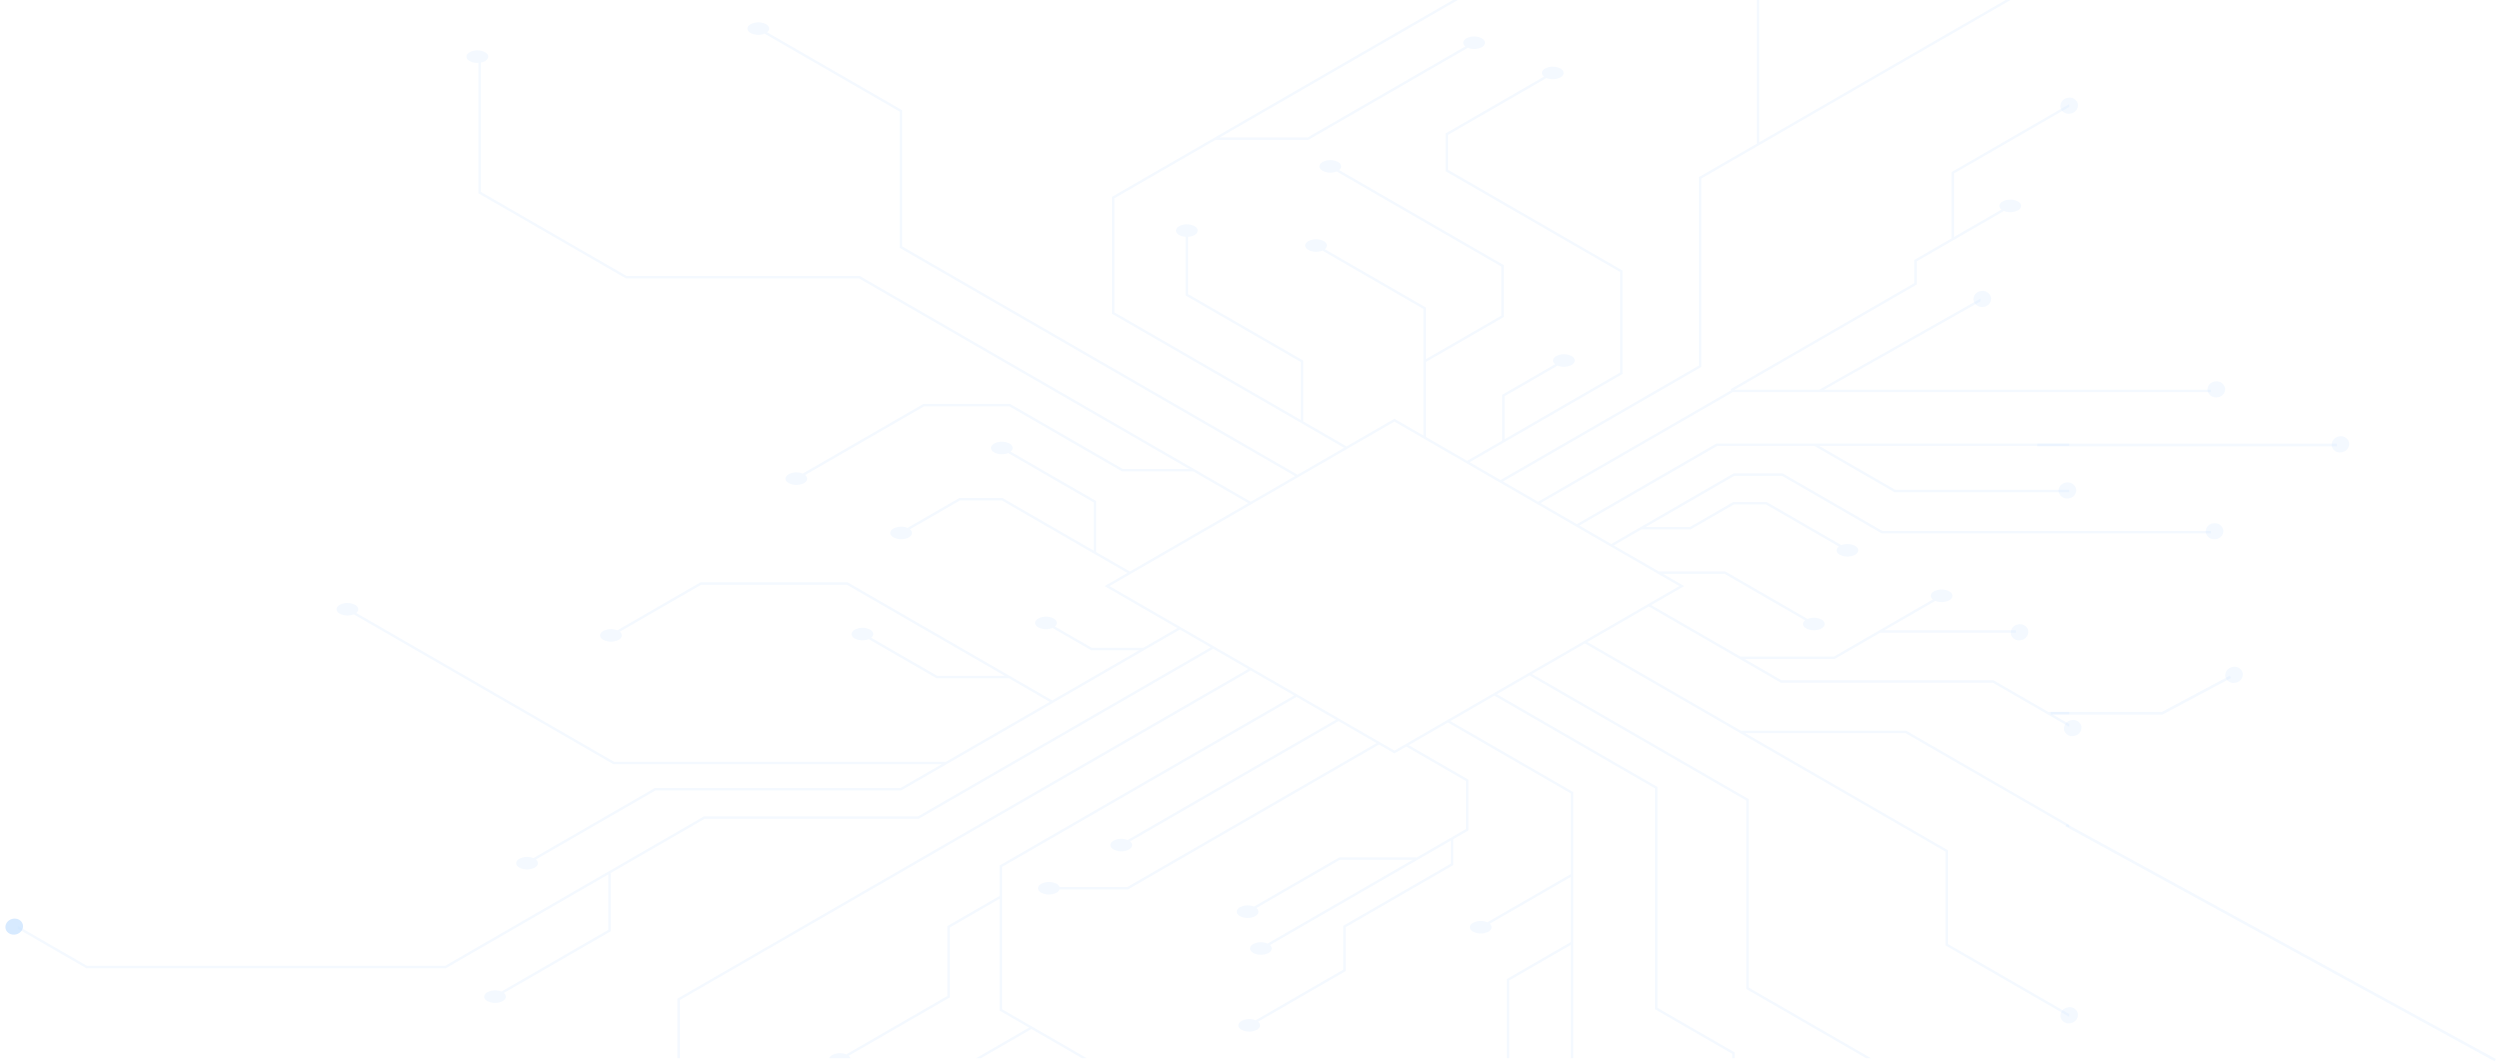 <svg xmlns="http://www.w3.org/2000/svg" xmlns:xlink="http://www.w3.org/1999/xlink" width="1410" height="600" viewBox="0 0 1410 600">
  <defs>
    <clipPath id="clip-line">
      <rect width="1410" height="600"/>
    </clipPath>
  </defs>
  <g id="line" clip-path="url(#clip-line)">
    <path id="Path_42482" data-name="Path 42482" d="M1124.926,40.224a9.571,9.571,0,0,0-8.66,0c-1.8,1.037-2.241,2.561-1.338,3.837L980.86,121.466l0,97.709L948.2,238.03l0,106.278L836.314,408.9,818.88,398.838l86.276-49.811V290.768l-.343-.2-98.089-56.631V214.182L862.2,182.155a9.676,9.676,0,0,0,7.9-.357c2.391-1.381,2.391-3.619,0-5a9.561,9.561,0,0,0-8.658,0c-2.158,1.244-2.351,3.18-.619,4.562l-55.47,32.028v21.339l.341.2,98.091,56.631v56.678L838.6,385.871l0-24.272,29.883-17.253a9.676,9.676,0,0,0,7.9-.357c2.391-1.381,2.391-3.619,0-5a9.571,9.571,0,0,0-8.66,0c-2.156,1.246-2.349,3.182-.615,4.564l-29.883,17.255,0,25.853-19.715,11.383L794.2,384.585l0-42.269,43.974-25.39v-29.22l-.343-.2-92.57-53.446c1.732-1.383,1.539-3.319-.617-4.564a9.571,9.571,0,0,0-8.66,0c-2.391,1.381-2.391,3.619,0,5a9.676,9.676,0,0,0,7.9.357L836.8,288.5v27.639l-42.6,24.6V311.6l-.343-.2-56.637-32.7c1.734-1.383,1.541-3.319-.615-4.564a9.571,9.571,0,0,0-8.66,0c-2.391,1.381-2.391,3.619,0,5a9.683,9.683,0,0,0,7.9.355l56.98,32.9,0,71.406-16.375-9.455-26.979,15.577-24.438-14.108V341.526l-.341-.2-64.6-37.3,0-32.319a8.466,8.466,0,0,0,3.645-1c2.391-1.381,2.391-3.62,0-5a9.571,9.571,0,0,0-8.66,0c-2.391,1.381-2.391,3.619,0,5a8.459,8.459,0,0,0,3.645,1l0,33.109.343.2,64.6,37.3v32.7l-105.142-60.7,0-64.347,57.025-32.922,52.329,0,.158-.091,89.795-51.841a9.683,9.683,0,0,0,7.9-.357c2.391-1.381,2.391-3.619,0-5a9.571,9.571,0,0,0-8.66,0c-2.156,1.246-2.349,3.182-.617,4.564l-88.948,51.353-49.587,0L842.88,120.434a9.676,9.676,0,0,0,7.9-.357c2.391-1.381,2.391-3.619,0-5a9.567,9.567,0,0,0-8.658,0c-2.158,1.246-2.351,3.182-.617,4.564L617.151,249.174V315.1l.341.2L748.1,390.71l-26.289,15.176L498.825,277.142l0-76.819-.343-.2-75.832-43.781c1.732-1.383,1.539-3.319-.617-4.564a9.571,9.571,0,0,0-8.66,0c-2.391,1.381-2.391,3.619,0,5a9.676,9.676,0,0,0,7.9.357l76.177,43.98,0,76.821.341.2L720.443,406.678l-25.028,14.449L474.9,293.809H343.386l-82.193-47.454,0-72.926a7.688,7.688,0,0,0,2.378-.837c2.391-1.379,2.391-3.618,0-5a9.571,9.571,0,0,0-8.66,0c-2.391,1.381-2.391,3.619,0,5a9.1,9.1,0,0,0,4.911,1l0,73.549.343.2,82.853,47.836,131.508,0L660.682,402.656l-37.442,0-63.533-36.683H510.765l-.158.093-67.873,39.186a9.683,9.683,0,0,0-7.9.357c-2.391,1.381-2.391,3.619,0,5a9.571,9.571,0,0,0,8.66,0c2.156-1.246,2.349-3.184.615-4.564l67.029-38.7h48.2l63.535,36.683,40.183,0,30.99,17.891-66.8,38.567-19-10.966V420.734L560,392.875c1.734-1.383,1.541-3.319-.615-4.564a9.571,9.571,0,0,0-8.66,0c-2.391,1.381-2.391,3.619,0,5a9.68,9.68,0,0,0,7.906.355l48.251,27.859v27.2l-51.458-29.71H531.053l-.158.093-29.05,16.773a9.687,9.687,0,0,0-7.906.355c-2.391,1.381-2.391,3.619,0,5a9.571,9.571,0,0,0,8.66,0c2.156-1.246,2.349-3.182.615-4.564l28.208-16.285h23.632l70.822,40.888-12.866,7.43,41.058,23.7-19.224,11.1H605.769l-20.8-12.01c1.658-1.379,1.435-3.282-.692-4.51a9.583,9.583,0,0,0-8.66,0c-2.391,1.381-2.391,3.619,0,5a9.653,9.653,0,0,0,8,.31L605.4,504.88h27.07l-49.03,28.306-115.359-66.6-83.007,0-.158.093L338.183,493.66a9.68,9.68,0,0,0-7.906.357c-2.391,1.381-2.391,3.618,0,5a9.567,9.567,0,0,0,8.658,0c2.158-1.244,2.351-3.182.617-4.562l45.892-26.5,82.268,0,88.973,51.369H518.6l-37.226-21.491c1.734-1.381,1.541-3.319-.615-4.564a9.572,9.572,0,0,0-8.66,0c-2.391,1.381-2.391,3.62,0,5a9.683,9.683,0,0,0,7.9.357l38.227,22.07H559.06l23.009,13.284L523.5,567.792H336.328L190.915,483.839c1.734-1.381,1.541-3.319-.615-4.564a9.577,9.577,0,0,0-8.66,0c-2.391,1.381-2.391,3.62,0,5a9.68,9.68,0,0,0,7.906.357L335.96,569.163l185.168,0-23.234,13.415H359.341l-.158.093-68.329,39.45a9.688,9.688,0,0,0-7.906.355c-2.391,1.381-2.391,3.619,0,5a9.571,9.571,0,0,0,8.66,0c2.156-1.246,2.349-3.182.615-4.564l67.486-38.962,138.555,0,.158-.093L655.439,493.2l17.432,10.066L507.79,598.574H387.063l-.158.093L241.078,682.86l-202.026,0L0,660.316V661.9l38.684,22.334,202.762,0,.158-.093L333.118,631.3l0,31.272L272.8,697.4a9.681,9.681,0,0,0-7.906.355c-2.391,1.381-2.391,3.62,0,5a9.571,9.571,0,0,0,8.66,0c2.156-1.246,2.349-3.182.617-4.564l60.32-34.828,0-32.672h-.314l53.257-30.749H508.16l.158-.093,165.923-95.8,19.8,11.433L372.089,701.368v33.586h1.369l0-32.8L695.413,516.281l24.467,14.125L553.8,626.29v17.143l-29.444,17v39.425l-57.1,32.965a9.684,9.684,0,0,0-7.9.357,3.534,3.534,0,0,0-1.655,1.774h11.94a3.111,3.111,0,0,0-1.01-1.34l57.1-32.965V661.224l28.073-16.21,0,63.136,16.57,9.567-29.856,17.237h2.74l28.487-16.447,28.487,16.447h2.74l-47.8-27.6,0-80.275L721.251,531.2l22.272,12.86L625.995,611.911a9.688,9.688,0,0,0-7.906.355c-2.391,1.381-2.391,3.619,0,5a9.572,9.572,0,0,0,8.66,0c2.156-1.246,2.349-3.182.617-4.564l117.528-67.854,21.5,12.415L625.81,638.427H587.6a3.514,3.514,0,0,0-1.676-1.813,9.571,9.571,0,0,0-8.66,0c-2.391,1.381-2.391,3.619,0,5a9.559,9.559,0,0,0,8.66,0A3.523,3.523,0,0,0,587.6,639.8h38.574l.16-.093,141.428-81.653,8.681,5.012,6.682-3.857,33.684,19.447,0,27.064-27.83,16.067v-.073H745.312l-.16.093-47.915,27.666a9.68,9.68,0,0,0-7.906.357c-2.391,1.379-2.391,3.617,0,5a9.571,9.571,0,0,0,8.66,0c2.156-1.244,2.349-3.182.615-4.564l47.073-27.178h41.054l-81.811,47.234a9.651,9.651,0,0,0-8.076.276c-2.391,1.381-2.391,3.618,0,5a9.571,9.571,0,0,0,8.66,0c2.1-1.215,2.353-3.091.754-4.466l102.045-58.914,0,13.022-60.71,35.053v24.748l-49.431,28.539a9.668,9.668,0,0,0-7.9.355c-2.391,1.381-2.393,3.62,0,5a9.567,9.567,0,0,0,8.658,0c2.158-1.246,2.351-3.184.617-4.564l49.429-28.539V661.077l60.712-35.051,0-14.605,8.5-4.91V577.864L784.5,558.417l22.135-12.781,69.312,40.017,0,45.493-47.063,27.172a9.651,9.651,0,0,0-8.076.276c-2.391,1.379-2.391,3.617,0,5a9.571,9.571,0,0,0,8.66,0c2.1-1.213,2.353-3.091.754-4.466l45.725-26.4v36.748l-36.123,20.855,0,44.622h1.371l0-43.831,34.752-20.064,0,63.9h1.371l0-150.092L808,544.845l24.856-14.351,90.589,52.3,0,124.561L966.99,732.5v2.455h1.371v-3.245l-43.546-25.142,0-124.561L834.23,529.7l18.421-10.637,122.258,70.585,0,106.28,67.59,39.022h2.742l-68.961-39.812,0-106.28L854.022,518.277l29.858-17.239,203.41,117.439,0,52.883L1157,711.607v-1.581l-68.34-39.458,0-52.883L974.246,551.629h90.485L1157,604.9v-1.581l-91.9-53.06H971.872L885.25,500.247l34.7-20.035,74.459,42.99,119.557,0L1157,548.046v-1.583l-9.433-5.446,9.433,0v-1.371l-11.807,0-30.857-17.818-119.557,0L973.943,509.8h50.827l.158-.093,25.5-14.719,76.222,0,.353.2v-1.574l-74.2,0,28.7-16.572a9.68,9.68,0,0,0,7.906-.357c2.391-1.379,2.391-3.618,0-5a9.571,9.571,0,0,0-8.66,0c-2.158,1.246-2.349,3.182-.615,4.564L1024.4,508.431H971.568l-50.247-29.01,18.568-10.72-11.948-6.9h34.733l45.4,26.21c-1.734,1.383-1.541,3.321.617,4.564a9.567,9.567,0,0,0,8.658,0c2.391-1.381,2.391-3.619,0-5a9.683,9.683,0,0,0-7.9-.355l-46.4-26.79H925.567l-25.41-14.671,15.625-9.023H943.5l24.367-14.067h18.186l41.068,23.709c-1.844,1.386-1.691,3.373.507,4.643a9.583,9.583,0,0,0,8.66,0c2.391-1.383,2.391-3.62,0-5a9.709,9.709,0,0,0-7.773-.42l-42.094-24.3H967.5L943.134,435.37H918.159l49.956-28.842h26.973l56.225,32.46H1237v-1.371l-185.322,0-56.225-32.462H967.746l-.158.091-68.8,39.724-18.053-10.423,77.743-44.886h54.834l45.237,26.117H1157v-1.371h-98.085l-42.863-24.746H1157v-1.371H958.112l-.16.093-78.587,45.374-20.51-11.842,108.411-62.59,269.734,0v-1.371l-218.263,0L1107,308.128v-1.581l-91,51.408H968.262l102.788-59.344v-13.08l49.182-28.395a9.676,9.676,0,0,0,7.9-.357c2.391-1.381,2.391-3.618,0-5a9.567,9.567,0,0,0-8.658,0c-2.158,1.244-2.351,3.182-.617,4.564l-26.781,15.461,0-35.844L1157,198.482V196.9l-66.288,38.274,0,37.425-21.03,12.143v13.08L966.051,357.65l.345.6-108.91,62.879-19.8-11.433L949.565,345.1l0-106.278L1157,119.062v-1.583l-174.771,100.9,0-96.124,133.763-77.228c.094.064.168.133.272.193a9.571,9.571,0,0,0,8.66,0C1127.317,43.843,1127.317,41.6,1124.926,40.224ZM937.147,468.7l-160.7,92.782-160.7-92.778,160.7-92.782Z" transform="translate(10 -138.142)" fill="#c2dfff" opacity="0.18"/>
    <path id="Path_42549" data-name="Path 42549" d="M9101.608,4176.294h62.823l38.55-20.56" transform="translate(-7945 -3774)" fill="none" stroke="#c2dfff" stroke-width="1.5" opacity="0.18"/>
    <path id="Path_42558" data-name="Path 42558" d="M5,0a4.77,4.77,0,0,1,5,4.5A4.77,4.77,0,0,1,5,9,4.77,4.77,0,0,1,0,4.5,4.77,4.77,0,0,1,5,0Z" transform="translate(1254.075 377.464) rotate(-14)" fill="#c2dfff" opacity="0.18"/>
    <path id="Path_42552" data-name="Path 42552" d="M5,0a4.77,4.77,0,0,1,5,4.5A4.77,4.77,0,0,1,5,9,4.77,4.77,0,0,1,0,4.5,4.77,4.77,0,0,1,5,0Z" transform="translate(1161.075 56.464) rotate(-14)" fill="#c2dfff" opacity="0.18"/>
    <path id="Path_42559" data-name="Path 42559" d="M5,0a4.77,4.77,0,0,1,5,4.5A4.77,4.77,0,0,1,5,9,4.77,4.77,0,0,1,0,4.5,4.77,4.77,0,0,1,5,0Z" transform="translate(1163.075 407.464) rotate(-14)" fill="#c2dfff" opacity="0.18"/>
    <path id="Path_42560" data-name="Path 42560" d="M5,0a4.77,4.77,0,0,1,5,4.5A4.77,4.77,0,0,1,5,9,4.77,4.77,0,0,1,0,4.5,4.77,4.77,0,0,1,5,0Z" transform="translate(1133.075 353.464) rotate(-14)" fill="#c2dfff" opacity="0.18"/>
    <path id="Path_42553" data-name="Path 42553" d="M5,0a4.77,4.77,0,0,1,5,4.5A4.77,4.77,0,0,1,5,9,4.77,4.77,0,0,1,0,4.5,4.77,4.77,0,0,1,5,0Z" transform="translate(1314.075 247.464) rotate(-14)" fill="#c2dfff" opacity="0.18"/>
    <path id="Path_42554" data-name="Path 42554" d="M5,0a4.77,4.77,0,0,1,5,4.5A4.77,4.77,0,0,1,5,9,4.77,4.77,0,0,1,0,4.5,4.77,4.77,0,0,1,5,0Z" transform="translate(1243.787 295.389) rotate(-3)" fill="#c2dfff" opacity="0.18"/>
    <path id="Path_42555" data-name="Path 42555" d="M5,0a4.77,4.77,0,0,1,5,4.5A4.77,4.77,0,0,1,5,9,4.77,4.77,0,0,1,0,4.5,4.77,4.77,0,0,1,5,0Z" transform="translate(1160.787 272.389) rotate(-3)" fill="#c2dfff" opacity="0.18"/>
    <path id="Path_42556" data-name="Path 42556" d="M5,0a4.77,4.77,0,0,1,5,4.5A4.77,4.77,0,0,1,5,9,4.77,4.77,0,0,1,0,4.5,4.77,4.77,0,0,1,5,0Z" transform="translate(1244.787 215.389) rotate(-3)" fill="#c2dfff" opacity="0.18"/>
    <path id="Path_42557" data-name="Path 42557" d="M5,0a4.77,4.77,0,0,1,5,4.5A4.77,4.77,0,0,1,5,9,4.77,4.77,0,0,1,0,4.5,4.77,4.77,0,0,1,5,0Z" transform="translate(1112.787 164.389) rotate(-3)" fill="#c2dfff" opacity="0.18"/>
    <path id="Path_42561" data-name="Path 42561" d="M5,0a4.77,4.77,0,0,1,5,4.5A4.77,4.77,0,0,1,5,9,4.77,4.77,0,0,1,0,4.5,4.77,4.77,0,0,1,5,0Z" transform="translate(1161.075 569.464) rotate(-14)" fill="#c2dfff" opacity="0.18"/>
    <path id="Path_42550" data-name="Path 42550" d="M9110.26,4239.4,9352.3,4371.93" transform="translate(-7945 -3774)" fill="none" stroke="#c2dfff" stroke-width="1.5" opacity="0.18"/>
    <path id="Path_42551" data-name="Path 42551" d="M9094,4025.314h169" transform="translate(-7945 -3774.314)" fill="none" stroke="#c2dfff" stroke-width="1.5" opacity="0.18"/>
    <ellipse id="Ellipse_66" data-name="Ellipse 66" cx="5" cy="4.5" rx="5" ry="4.5" transform="translate(2.075 519.464) rotate(-14)" fill="#c2dfff" opacity="0.66"/>
  </g>
</svg>
